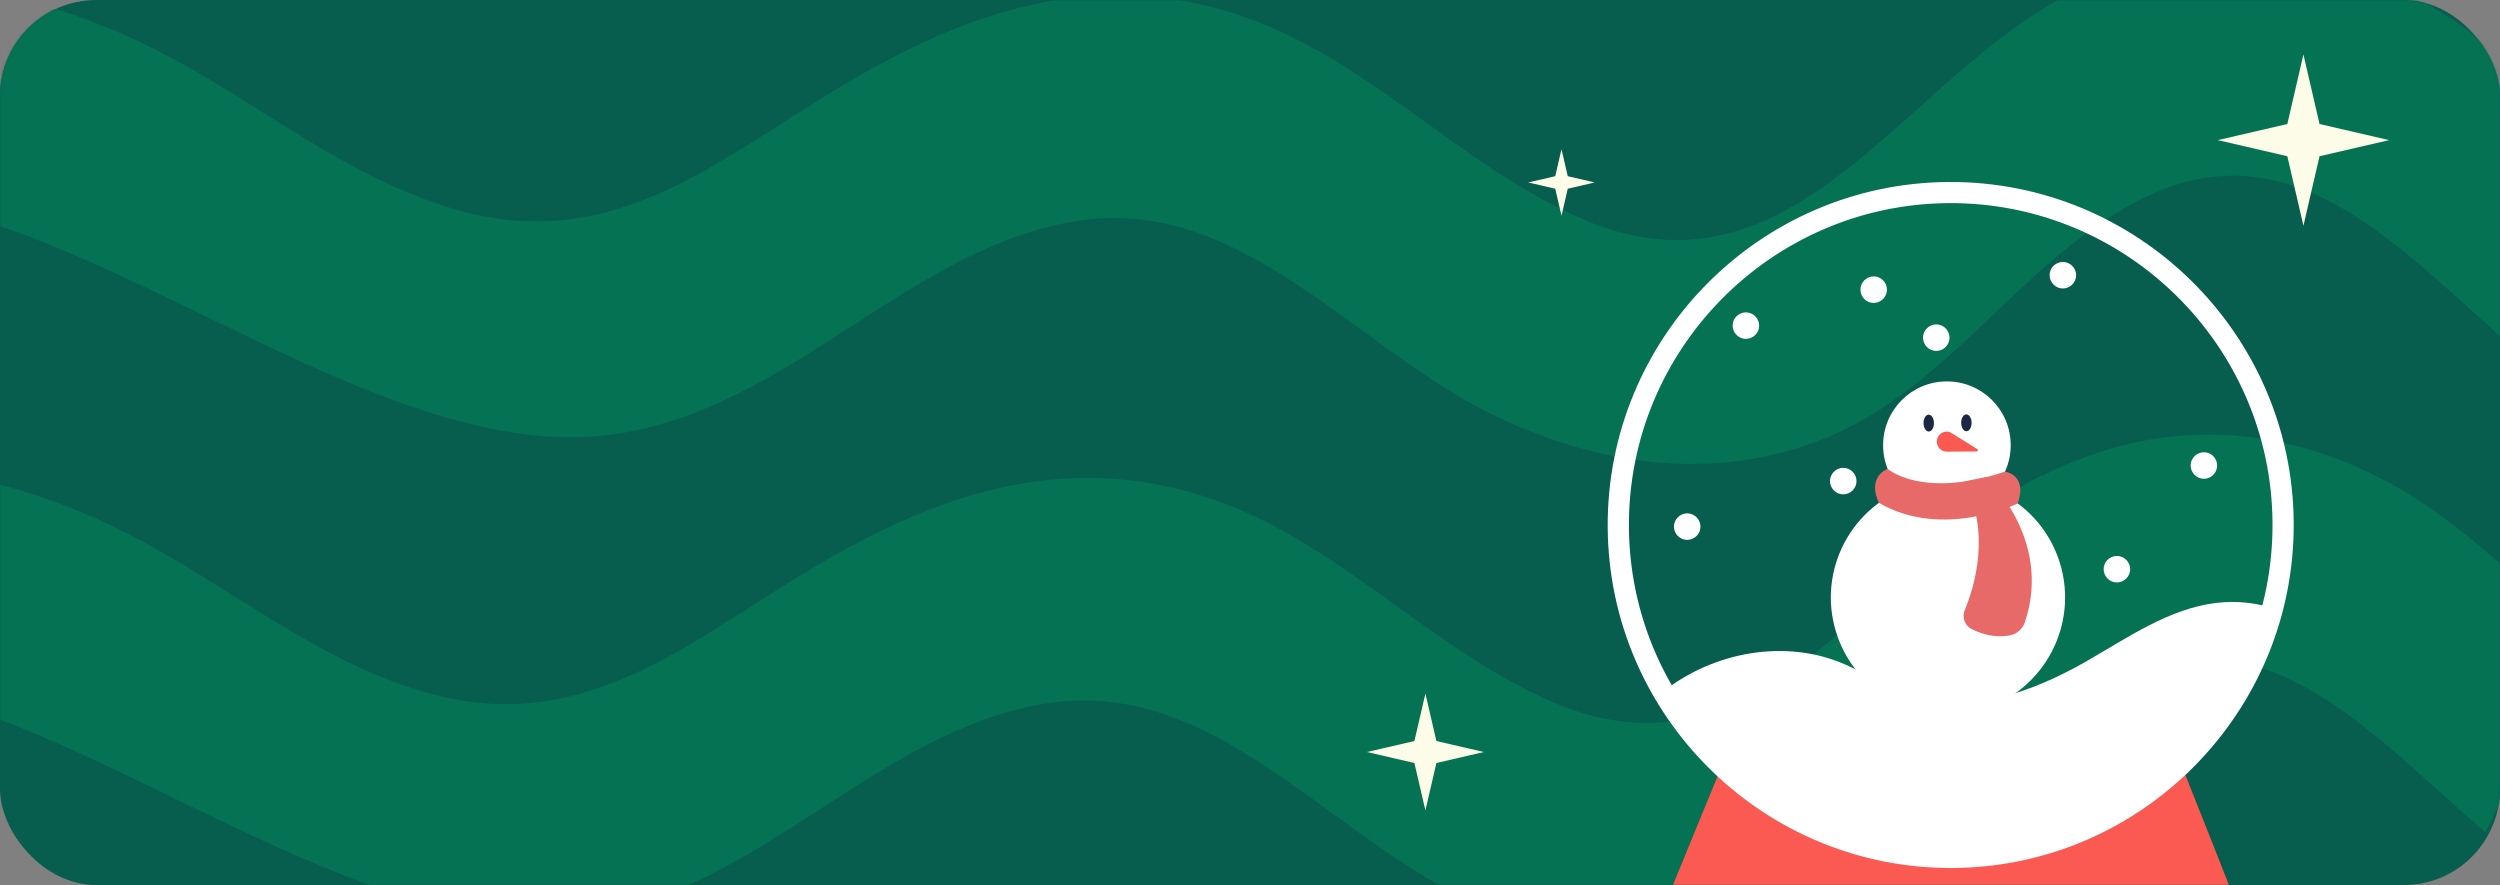 <?xml version="1.0" encoding="UTF-8"?> <svg xmlns="http://www.w3.org/2000/svg" width="1240" height="439" viewBox="0 0 1240 439" fill="none"><rect x="0" y="0" width="1240" height="439" fill="#808080" stroke="none"/><rect width="1240" height="439" rx="47.792" fill="#075D4E"></rect><mask id="mask0_4611_51" style="mask-type:alpha" maskUnits="userSpaceOnUse" x="0" y="0" width="1240" height="439"><rect width="1240" height="439" rx="47.792" fill="#FA5A52"></rect></mask><g mask="url(#mask0_4611_51)"><path d="M1212.48 -238.868C1155.51 -269.908 1097.07 -272.119 1038.94 -243.027C955.761 -201.533 901.529 -85.102 796.15 -131.153C731.912 -159.239 685.624 -216.312 616.044 -235.258C545.959 -254.431 483.965 -230.581 424.092 -193.917C366.874 -159.095 316.9 -116.747 245.788 -133.647C191.703 -146.509 148.359 -182.493 100.752 -208.696C8.064 -259.962 -90.388 -261.083 -170.19 -215.63C-170.863 -201.341 -170.074 -179.856 -167.394 -154.476C-165.757 -133.52 -163.591 -111.717 -161.102 -89.617C-40.782 -242.337 157.927 -3.667 313.884 -23.862C403.153 -35.4 461.671 -117.214 546.671 -130.07C627.292 -142.318 684.177 -66.629 752.395 -33.553C801.831 -9.717 855.63 -0.936 908.672 -19.098C978.347 -43.129 1014.83 -114.52 1078.92 -143.352C1170.5 -184.248 1229.76 -75.106 1299.99 -36.716C1321.42 -24.916 1343.22 -17.656 1364.95 -13.929C1370.32 -49.052 1374.58 -85.434 1377.97 -123.58C1316.45 -137.822 1271.99 -206.687 1212.85 -239.007L1212.48 -238.868Z" fill="#047253"></path><path d="M1244.62 494.945C1187.65 463.904 1129.21 461.694 1071.08 490.785C987.898 532.279 933.667 648.71 828.288 602.66C764.05 574.574 717.762 517.5 648.182 498.555C578.096 479.382 516.103 503.232 456.23 539.895C399.012 574.718 349.037 617.066 277.926 600.166C223.841 587.303 180.497 551.32 132.89 525.117C40.202 473.851 -58.25 472.73 -138.052 518.183C-138.726 532.471 -137.936 553.957 -135.256 579.336C-133.619 600.292 -131.453 622.096 -128.965 644.196C-8.644 491.475 190.065 730.145 346.022 709.95C435.29 698.413 493.808 616.599 578.808 603.743C659.43 591.494 716.315 667.184 784.533 700.259C833.969 724.095 887.768 732.877 940.81 714.714C1010.48 690.684 1046.97 619.293 1111.06 590.461C1202.64 549.564 1261.9 658.706 1332.13 697.097C1353.56 708.897 1375.36 716.156 1397.09 719.884C1402.45 684.76 1406.72 648.378 1410.1 610.233C1348.58 595.991 1304.12 527.125 1244.99 494.806L1244.62 494.945Z" fill="#047253"></path><path d="M1200.84 0.746C1143.86 -30.294 1085.42 -32.505 1027.29 -3.413C944.112 38.081 889.88 154.512 784.501 108.461C720.263 80.375 673.975 23.302 604.395 4.356C534.309 -14.817 472.316 9.033 412.443 45.697C355.225 80.519 305.25 122.867 234.139 105.967C180.054 93.105 136.71 57.121 89.103 30.918C9.413 -13.112 -74.515 -20.141 -147.208 7.543C-141.41 41.17 -134.647 75.689 -126.255 110.639C-5.305 50.472 165.213 233.397 302.418 215.682C391.687 204.145 450.205 122.331 535.205 109.474C615.826 97.226 672.712 172.916 740.93 205.991C790.365 229.827 844.164 238.609 897.206 220.446C966.881 196.416 1003.37 125.024 1067.46 96.192C1159.03 55.296 1218.3 164.439 1288.53 202.829C1296.7 207.279 1304.85 211.111 1313.23 214.437C1323.62 180.975 1333.37 145.244 1342.17 107.566C1292.73 83.73 1252.6 28.52 1201.71 0.835L1200.84 0.746Z" fill="#047253"></path><path d="M1142.5 27L1150.49 61.506L1185 69.5L1150.49 77.494L1142.5 112L1134.51 77.494L1100 69.5L1134.51 61.506L1142.5 27Z" fill="#FDFCE8"></path><path d="M1232.97 734.558C1176 703.518 1117.56 701.308 1059.43 730.399C976.249 771.893 922.018 888.324 816.638 842.274C752.401 814.188 706.113 757.114 636.532 738.169C566.447 718.996 504.454 742.846 444.581 779.509C387.363 814.332 337.388 856.68 266.277 839.78C212.192 826.917 168.847 790.934 121.241 764.731C41.551 720.701 -42.377 713.671 -115.07 741.356C-109.273 774.983 -102.51 809.501 -94.117 844.451C26.833 784.284 197.351 967.21 334.556 949.494C423.825 937.957 482.342 856.143 567.343 843.287C647.964 831.038 704.849 906.729 773.067 939.804C822.503 963.64 876.302 972.421 929.344 954.259C999.019 930.229 1035.5 858.837 1099.59 830.005C1191.17 789.108 1250.44 898.251 1320.66 936.641C1328.84 941.092 1336.99 944.923 1345.37 948.25C1355.76 914.787 1365.51 879.056 1374.31 841.378C1324.87 817.542 1284.73 762.333 1233.84 734.648L1232.97 734.558Z" fill="#047253"></path><path d="M1012.23 236.048C929.048 277.542 874.817 393.972 769.437 347.922C705.2 319.836 658.911 262.762 589.331 243.817C519.246 224.644 457.253 248.494 397.379 285.158C340.161 319.98 290.187 362.328 219.075 345.427C164.99 332.565 121.646 296.582 74.04 270.379C18.945 239.884 -38.096 227.511 -92.069 231.572C-86.637 248.161 -81.022 264.681 -74.97 281.245C-63.963 316.464 -62.028 319.922 -56.562 340.478C51.843 359.62 179.814 468.768 287.285 454.96C376.554 443.422 435.072 361.608 520.072 348.752C600.694 336.504 657.579 412.193 725.797 445.269C775.232 469.105 829.032 477.886 882.073 459.724C951.748 435.693 988.232 364.302 1052.32 335.47C1125.8 302.669 1178.44 366.561 1232.79 412.835C1247.97 382.594 1263.02 349.257 1277.51 312.779C1248.11 287.653 1219.6 258.213 1186.39 240.183C1129.41 209.142 1070.98 206.931 1012.85 236.023L1012.23 236.048Z" fill="#047253"></path><path d="M707 344L712.455 367.545L736 373L712.455 378.455L707 402L701.545 378.455L678 373L701.545 367.545L707 344Z" fill="#FDFCE8"></path><path d="M774.5 74L777.603 87.397L791 90.5L777.603 93.603L774.5 107L771.397 93.603L758 90.5L771.397 87.397L774.5 74Z" fill="#FDFCE8"></path><path d="M1081.64 378.446C1081.64 378.446 1053.92 404.095 968.463 403.028C883.004 401.962 854.034 379.905 854.034 379.905C854.034 379.905 821.773 458.361 821.763 458.609C821.812 465.339 886.939 470.358 967.248 469.849C1047.56 469.341 1112.62 463.47 1112.57 456.74C1112.58 456.492 1081.6 378.432 1081.6 378.432L1081.64 378.446Z" fill="#FA5A52"></path><path d="M968.647 430.53C874.841 431.123 798.006 355.307 797.414 261.501C796.821 167.695 872.636 90.861 966.443 90.268C1060.25 89.675 1137.08 165.491 1137.68 259.297C1138.27 353.103 1062.45 429.938 968.647 430.53ZM966.538 100.749C878.53 101.317 807.377 173.375 807.945 261.383C808.513 349.391 880.571 420.544 968.579 419.976C1056.59 419.409 1127.74 347.35 1127.17 259.342C1126.6 171.334 1054.55 100.181 966.538 100.749Z" fill="white"></path><path d="M1099.73 298.977C1075.82 301.741 1055.27 316.347 1034.39 328.272C1007.52 343.59 975.176 355.11 946.068 344.704C935.203 340.836 925.545 334.112 914.972 329.475C885.602 316.662 849.854 323.326 824.933 343.031C853.657 392.511 907.325 425.652 968.661 425.29C1045.15 424.8 1109.09 372.322 1127.27 301.574C1118.38 298.916 1109.02 297.927 1099.77 298.991L1099.73 298.977Z" fill="white"></path><path d="M983.208 351.882C1013.88 342.483 1031.13 309.998 1021.73 279.325C1012.33 248.652 979.844 231.406 949.171 240.805C918.498 250.205 901.252 282.69 910.651 313.363C920.05 344.036 952.535 361.281 983.208 351.882Z" fill="white"></path><path d="M997.302 220.631C997.423 238.127 983.338 252.375 965.856 252.459C948.361 252.579 934.112 238.494 934.029 221.013C933.908 203.518 947.993 189.269 965.474 189.186C982.97 189.065 997.218 203.15 997.302 220.631Z" fill="white"></path><path d="M994.439 233.934C994.439 233.934 1005.86 235.329 1000.79 249.721C1000.79 249.721 963.629 267.848 931.942 249.417C931.942 249.417 925.485 237.573 936.254 232.511C936.254 232.511 953.189 247.699 994.439 233.934Z" fill="#E76A69"></path><path d="M984.955 236.712C984.955 236.712 1018.29 266.717 1004.38 308.505C1003.25 311.935 1000.37 314.537 996.823 315.162C992.335 315.935 985.531 315.957 977.788 311.93C974.457 310.206 973.071 306.115 974.516 302.636C979.235 291.296 987.605 264.352 974.219 238.808L984.932 236.661L984.955 236.712Z" fill="#E76A69"></path><path d="M959.236 209.848C959.241 212.157 958.11 214.035 956.682 214.039C955.255 214.043 954.077 212.171 954.072 209.862C954.066 207.553 955.198 205.674 956.625 205.67C958.053 205.666 959.231 207.539 959.236 209.848Z" fill="#1A2844"></path><path d="M977.909 209.712C977.915 212.021 976.783 213.899 975.356 213.903C973.928 213.908 972.75 212.035 972.745 209.726C972.74 207.417 973.871 205.539 975.299 205.535C976.726 205.531 977.904 207.403 977.909 209.712Z" fill="#1A2844"></path><path d="M968.059 214.786C967.33 214.384 966.524 214.079 965.606 214.066C962.874 214.079 960.635 216.334 960.648 219.066C960.661 221.797 962.916 224.036 965.648 224.023L980.448 223.93C981.082 223.918 981.3 223.12 980.755 222.788L968.008 214.809L968.059 214.786Z" fill="#FA5A52"></path><path d="M966.968 167.437C966.982 171.05 964.056 174.009 960.43 174.06C956.817 174.075 953.857 171.149 953.806 167.522C953.792 163.909 956.717 160.95 960.344 160.899C963.957 160.884 966.916 163.81 966.968 167.437Z" fill="white"></path><path d="M935.933 143.633C935.948 147.246 933.022 150.206 929.395 150.257C925.782 150.271 922.823 147.346 922.772 143.719C922.757 140.106 925.683 137.147 929.31 137.095C932.936 137.044 935.882 140.007 935.933 143.633Z" fill="white"></path><path d="M1099.72 230.856C1099.73 234.469 1096.81 237.428 1093.18 237.479C1089.57 237.494 1086.61 234.568 1086.56 230.941C1086.54 227.328 1089.47 224.369 1093.1 224.318C1096.71 224.303 1099.67 227.229 1099.72 230.856Z" fill="white"></path><path d="M843.432 261.161C843.446 264.774 840.521 267.734 836.894 267.785C833.281 267.799 830.322 264.874 830.27 261.247C830.256 257.634 833.182 254.675 836.808 254.623C840.421 254.609 843.381 257.535 843.432 261.161Z" fill="white"></path><path d="M920.827 238.576C920.842 242.189 917.916 245.149 914.289 245.2C910.677 245.214 907.717 242.289 907.666 238.662C907.651 235.049 910.577 232.09 914.204 232.038C917.817 232.024 920.776 234.95 920.827 238.576Z" fill="white"></path><path d="M1029.76 136.462C1029.77 140.075 1026.85 143.035 1023.22 143.086C1019.61 143.1 1016.65 140.174 1016.6 136.548C1016.58 132.935 1019.51 129.975 1023.14 129.924C1026.75 129.91 1029.71 132.835 1029.76 136.462Z" fill="white"></path><path d="M872.547 161.465C872.561 165.078 869.635 168.037 866.009 168.089C862.396 168.103 859.436 165.177 859.385 161.551C859.371 157.938 862.296 154.978 865.923 154.927C869.536 154.913 872.496 157.838 872.547 161.465Z" fill="white"></path><path d="M1056.57 282.278C1056.58 285.89 1053.65 288.85 1050.03 288.901C1046.41 288.916 1043.45 285.99 1043.4 282.363C1043.39 278.75 1046.31 275.791 1049.94 275.74C1053.55 275.725 1056.51 278.651 1056.57 282.278Z" fill="white"></path></g></svg> 